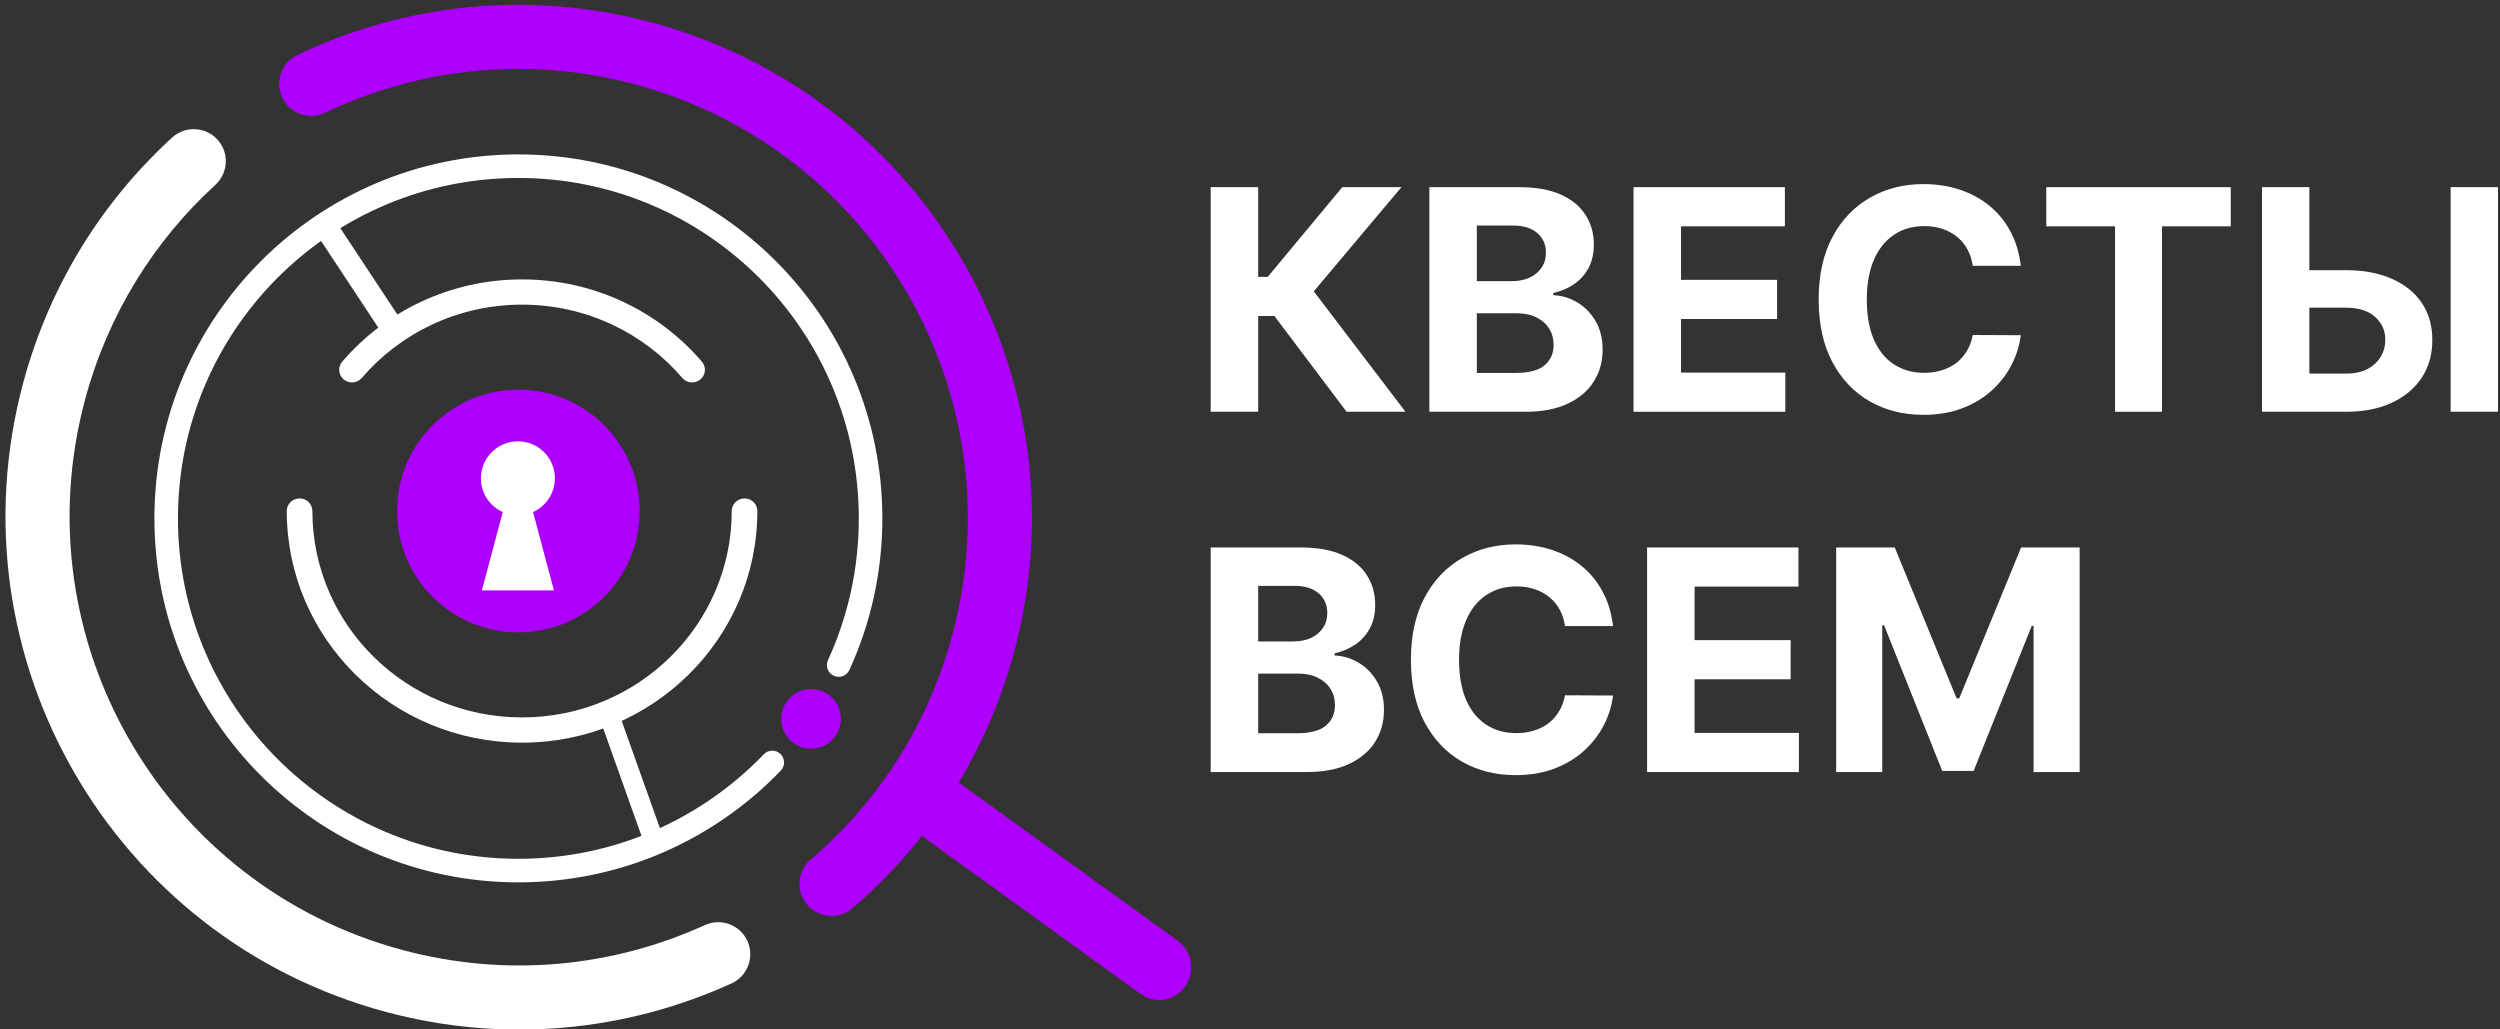 <?xml version="1.0" encoding="UTF-8"?> <svg xmlns="http://www.w3.org/2000/svg" width="340" height="140" viewBox="0 0 340 140" fill="none"><rect x="0" y="0" width="340" height="140" fill="#333333" stroke="none"/><g clip-path="url(#clip0_15_103)"><path fill-rule="evenodd" clip-rule="evenodd" d="M86.328 11.467C71.692 7.545 56.884 9.281 44.206 15.337C42.034 16.375 39.432 15.455 38.395 13.283C37.357 11.111 38.277 8.509 40.449 7.472C54.93 0.555 71.867 -1.432 88.584 3.047C125.828 13.027 147.931 51.31 137.951 88.554C134.161 102.7 126.28 114.672 115.924 123.523C114.094 125.087 111.343 124.872 109.779 123.042C108.215 121.212 108.431 118.461 110.261 116.897C119.32 109.154 126.212 98.689 129.532 86.298C138.265 53.704 118.922 20.2 86.328 11.467ZM28 22C29.625 23.776 27.276 24.875 25.5 26.5C17.2 34.09 12.63 42.82 9.5 54.5C0.766 87.095 22.405 122.766 55 131.5C69.248 135.318 81.05 135.173 93.5 129.502C95.69 128.505 98.502 127.312 99.5 129.502C100.498 131.693 98.19 132.002 96 133C81.777 139.478 68.272 138.36 52 134C14.755 124.02 -3.48 90.245 6.5 53C10.072 39.668 12.51 32.679 22 24C23.776 22.375 26.375 20.224 28 22Z" fill="#AD00FF"></path><path fill-rule="evenodd" clip-rule="evenodd" d="M29.568 18.98C31.192 20.756 31.069 23.513 29.293 25.137C20.993 32.728 14.691 42.696 11.561 54.375C2.828 86.97 22.171 120.473 54.765 129.207C69.013 133.025 83.424 131.48 95.873 125.809C98.064 124.812 100.648 125.778 101.646 127.969C102.644 130.159 101.677 132.744 99.487 133.742C85.264 140.22 68.782 141.987 52.509 137.627C15.265 127.647 -6.838 89.364 3.142 52.119C6.714 38.787 13.921 27.384 23.41 18.705C25.186 17.081 27.943 17.204 29.568 18.98Z" fill="white"></path><path fill-rule="evenodd" clip-rule="evenodd" d="M155.13 135.183L121.999 111.249L127.03 104L160.161 127.934C162.123 129.351 162.588 132.123 161.198 134.125C159.809 136.127 157.092 136.6 155.13 135.183Z" fill="#AD00FF"></path><path d="M311.763 36.745H319.042C321.468 36.745 323.556 37.138 325.306 37.923C327.066 38.699 328.423 39.798 329.378 41.219C330.332 42.641 330.804 44.317 330.794 46.246C330.804 48.165 330.332 49.86 329.378 51.332C328.423 52.793 327.066 53.937 325.306 54.762C323.556 55.587 321.468 56 319.042 56H307.632V25.454H314.075V50.81H319.042C320.205 50.81 321.184 50.601 321.98 50.183C322.775 49.756 323.377 49.194 323.785 48.498C324.202 47.792 324.406 47.021 324.396 46.186C324.406 44.973 323.949 43.949 323.024 43.114C322.109 42.269 320.782 41.846 319.042 41.846H311.763V36.745ZM339.728 25.454V56H333.285V25.454H339.728Z" fill="white"></path><path d="M278.295 30.779V25.454H303.382V30.779H294.03V56H287.646V30.779H278.295Z" fill="white"></path><path d="M274.827 36.148H268.294C268.175 35.303 267.931 34.553 267.563 33.896C267.195 33.23 266.723 32.663 266.146 32.196C265.57 31.729 264.904 31.371 264.148 31.122C263.402 30.874 262.592 30.749 261.717 30.749C260.136 30.749 258.759 31.142 257.585 31.928C256.412 32.703 255.502 33.837 254.856 35.328C254.21 36.81 253.886 38.609 253.886 40.727C253.886 42.905 254.21 44.734 254.856 46.216C255.512 47.697 256.427 48.816 257.6 49.572C258.774 50.327 260.131 50.705 261.672 50.705C262.537 50.705 263.337 50.591 264.073 50.362C264.819 50.133 265.48 49.8 266.057 49.363C266.634 48.916 267.111 48.374 267.489 47.737C267.877 47.101 268.145 46.375 268.294 45.56L274.827 45.59C274.658 46.992 274.235 48.344 273.559 49.646C272.893 50.939 271.993 52.097 270.859 53.121C269.736 54.136 268.394 54.941 266.832 55.538C265.281 56.124 263.526 56.418 261.568 56.418C258.843 56.418 256.407 55.801 254.259 54.568C252.122 53.335 250.431 51.55 249.188 49.214C247.955 46.877 247.339 44.048 247.339 40.727C247.339 37.396 247.965 34.562 249.218 32.226C250.471 29.889 252.171 28.109 254.319 26.886C256.467 25.653 258.883 25.037 261.568 25.037C263.337 25.037 264.978 25.285 266.489 25.783C268.011 26.28 269.358 27.006 270.531 27.96C271.705 28.905 272.659 30.063 273.395 31.435C274.141 32.807 274.618 34.379 274.827 36.148Z" fill="white"></path><path d="M222.159 56V25.454H242.742V30.779H228.617V38.057H241.683V43.382H228.617V50.675H242.801V56H222.159Z" fill="white"></path><path d="M194.392 56V25.454H206.622C208.869 25.454 210.743 25.788 212.245 26.454C213.746 27.12 214.875 28.045 215.63 29.228C216.386 30.401 216.764 31.754 216.764 33.285C216.764 34.478 216.525 35.527 216.048 36.432C215.571 37.327 214.914 38.062 214.079 38.639C213.254 39.206 212.309 39.609 211.245 39.847V40.146C212.409 40.195 213.497 40.523 214.512 41.13C215.536 41.736 216.366 42.587 217.002 43.68C217.639 44.764 217.957 46.057 217.957 47.558C217.957 49.179 217.554 50.626 216.749 51.898C215.953 53.161 214.775 54.16 213.214 54.896C211.653 55.632 209.729 56 207.442 56H194.392ZM200.85 50.72H206.115C207.914 50.72 209.227 50.377 210.052 49.691C210.877 48.995 211.29 48.07 211.29 46.917C211.29 46.072 211.086 45.326 210.679 44.68C210.271 44.033 209.689 43.526 208.934 43.158C208.188 42.791 207.298 42.606 206.264 42.606H200.85V50.72ZM200.85 38.236H205.637C206.522 38.236 207.308 38.082 207.994 37.774C208.69 37.456 209.237 37.008 209.634 36.432C210.042 35.855 210.246 35.164 210.246 34.359C210.246 33.255 209.853 32.365 209.068 31.689C208.292 31.013 207.188 30.675 205.757 30.675H200.85V38.236Z" fill="white"></path><path d="M183.135 56L173.321 42.979H171.113V56H164.655V25.454H171.113V37.655H172.411L182.553 25.454H190.592L178.675 39.624L191.144 56H183.135Z" fill="white"></path><path d="M249.722 74.454H257.686L266.098 94.977H266.456L274.868 74.454H282.832V105H276.568V85.119H276.315L268.41 104.851H264.144L256.239 85.044H255.986V105H249.722V74.454Z" fill="white"></path><path d="M224.005 105V74.454H244.587V79.779H230.463V87.058H243.528V92.382H230.463V99.675H244.647V105H224.005Z" fill="white"></path><path d="M219.374 85.148H212.841C212.722 84.303 212.478 83.553 212.11 82.896C211.742 82.23 211.27 81.663 210.693 81.196C210.117 80.729 209.45 80.371 208.695 80.122C207.949 79.874 207.139 79.749 206.264 79.749C204.683 79.749 203.305 80.142 202.132 80.928C200.959 81.703 200.049 82.837 199.403 84.328C198.756 85.81 198.433 87.609 198.433 89.727C198.433 91.905 198.756 93.734 199.403 95.216C200.059 96.697 200.974 97.816 202.147 98.572C203.32 99.327 204.678 99.705 206.219 99.705C207.084 99.705 207.884 99.591 208.62 99.362C209.366 99.133 210.027 98.8 210.604 98.363C211.18 97.915 211.658 97.374 212.036 96.737C212.423 96.101 212.692 95.375 212.841 94.56L219.374 94.59C219.205 95.992 218.782 97.344 218.106 98.646C217.44 99.939 216.54 101.097 215.406 102.121C214.283 103.136 212.94 103.941 211.379 104.538C209.828 105.124 208.073 105.418 206.114 105.418C203.39 105.418 200.954 104.801 198.806 103.568C196.668 102.335 194.978 100.55 193.735 98.214C192.502 95.877 191.886 93.048 191.886 89.727C191.886 86.396 192.512 83.562 193.765 81.226C195.018 78.889 196.718 77.109 198.866 75.886C201.014 74.653 203.43 74.037 206.114 74.037C207.884 74.037 209.525 74.285 211.036 74.783C212.558 75.28 213.905 76.006 215.078 76.96C216.252 77.905 217.206 79.063 217.942 80.435C218.688 81.808 219.165 83.379 219.374 85.148Z" fill="white"></path><path d="M164.655 105V74.454H176.885C179.133 74.454 181.007 74.788 182.508 75.454C184.01 76.12 185.138 77.045 185.894 78.228C186.65 79.401 187.027 80.754 187.027 82.285C187.027 83.478 186.789 84.527 186.312 85.432C185.834 86.327 185.178 87.062 184.343 87.639C183.517 88.206 182.573 88.609 181.509 88.847V89.146C182.672 89.195 183.761 89.523 184.775 90.13C185.799 90.737 186.63 91.587 187.266 92.68C187.902 93.764 188.221 95.057 188.221 96.558C188.221 98.179 187.818 99.626 187.013 100.898C186.217 102.161 185.039 103.161 183.478 103.896C181.917 104.632 179.993 105 177.706 105H164.655ZM171.113 99.72H176.378C178.178 99.72 179.491 99.377 180.316 98.691C181.141 97.995 181.554 97.07 181.554 95.917C181.554 95.072 181.35 94.326 180.942 93.68C180.535 93.033 179.953 92.526 179.197 92.158C178.451 91.79 177.562 91.606 176.527 91.606H171.113V99.72ZM171.113 87.237H175.901C176.786 87.237 177.571 87.082 178.258 86.774C178.954 86.456 179.5 86.008 179.898 85.432C180.306 84.855 180.51 84.164 180.51 83.359C180.51 82.255 180.117 81.365 179.331 80.689C178.556 80.013 177.452 79.675 176.02 79.675H171.113V87.237Z" fill="white"></path><path fill-rule="evenodd" clip-rule="evenodd" d="M70.5 116.797C83.614 116.797 95.451 111.347 103.877 102.584C104.49 101.947 105.504 101.927 106.141 102.54C106.779 103.153 106.799 104.167 106.186 104.804C97.181 114.169 84.52 120 70.5 120C43.162 120 21 97.838 21 70.5C21 43.162 43.162 21 70.5 21C97.838 21 120 43.162 120 70.5C120 77.853 118.396 84.835 115.517 91.113C115.148 91.917 114.197 92.27 113.393 91.901C112.589 91.533 112.237 90.582 112.605 89.778C115.296 83.911 116.797 77.383 116.797 70.5C116.797 44.931 96.069 24.203 70.5 24.203C44.931 24.203 24.203 44.931 24.203 70.5C24.203 96.069 44.931 116.797 70.5 116.797Z" fill="white"></path><path fill-rule="evenodd" clip-rule="evenodd" d="M71 41.431C62.258 41.431 54.436 45.301 49.203 51.402C48.582 52.126 47.482 52.217 46.747 51.606C46.012 50.995 45.919 49.913 46.54 49.189C52.407 42.349 61.188 38 71 38C80.811 38 89.593 42.349 95.46 49.189C96.081 49.913 95.988 50.995 95.253 51.606C94.518 52.217 93.418 52.126 92.797 51.402C87.564 45.301 79.742 41.431 71 41.431ZM40.743 67.785C41.705 67.785 42.485 68.553 42.485 69.5C42.485 85.002 55.252 97.569 71 97.569C86.748 97.569 99.515 85.002 99.515 69.5C99.515 68.553 100.295 67.785 101.257 67.785C102.22 67.785 103 68.553 103 69.5C103 86.897 88.673 101 71 101C53.327 101 39 86.897 39 69.5C39 68.553 39.78 67.785 40.743 67.785Z" fill="white"></path><path fill-rule="evenodd" clip-rule="evenodd" d="M52.647 46.37L43.235 32.122L45.467 29.793L54.879 44.041L52.647 46.37Z" fill="white"></path><path fill-rule="evenodd" clip-rule="evenodd" d="M87.352 113.984L81.673 98.042L84.313 97.375L89.993 113.317L87.352 113.984Z" fill="white"></path><path d="M114.362 97.766C114.362 100.006 112.545 101.823 110.305 101.823C108.064 101.823 106.248 100.006 106.248 97.766C106.248 95.525 108.064 93.709 110.305 93.709C112.545 93.709 114.362 95.525 114.362 97.766Z" fill="#AD00FF"></path><path d="M87 69.5C87 78.613 79.613 86 70.5 86C61.387 86 54 78.613 54 69.5C54 60.387 61.387 53 70.5 53C79.613 53 87 60.387 87 69.5Z" fill="#AD00FF"></path><path fill-rule="evenodd" clip-rule="evenodd" d="M72.496 69.639C74.247 68.852 75.466 67.093 75.466 65.049C75.466 62.27 73.213 60.018 70.435 60.018C67.657 60.018 65.404 62.27 65.404 65.049C65.404 67.093 66.623 68.852 68.374 69.639L65.534 80.298H75.337L72.496 69.639Z" fill="white"></path></g><defs><clipPath id="clip0_15_103"><rect width="340" height="140" fill="white"></rect></clipPath></defs></svg> 